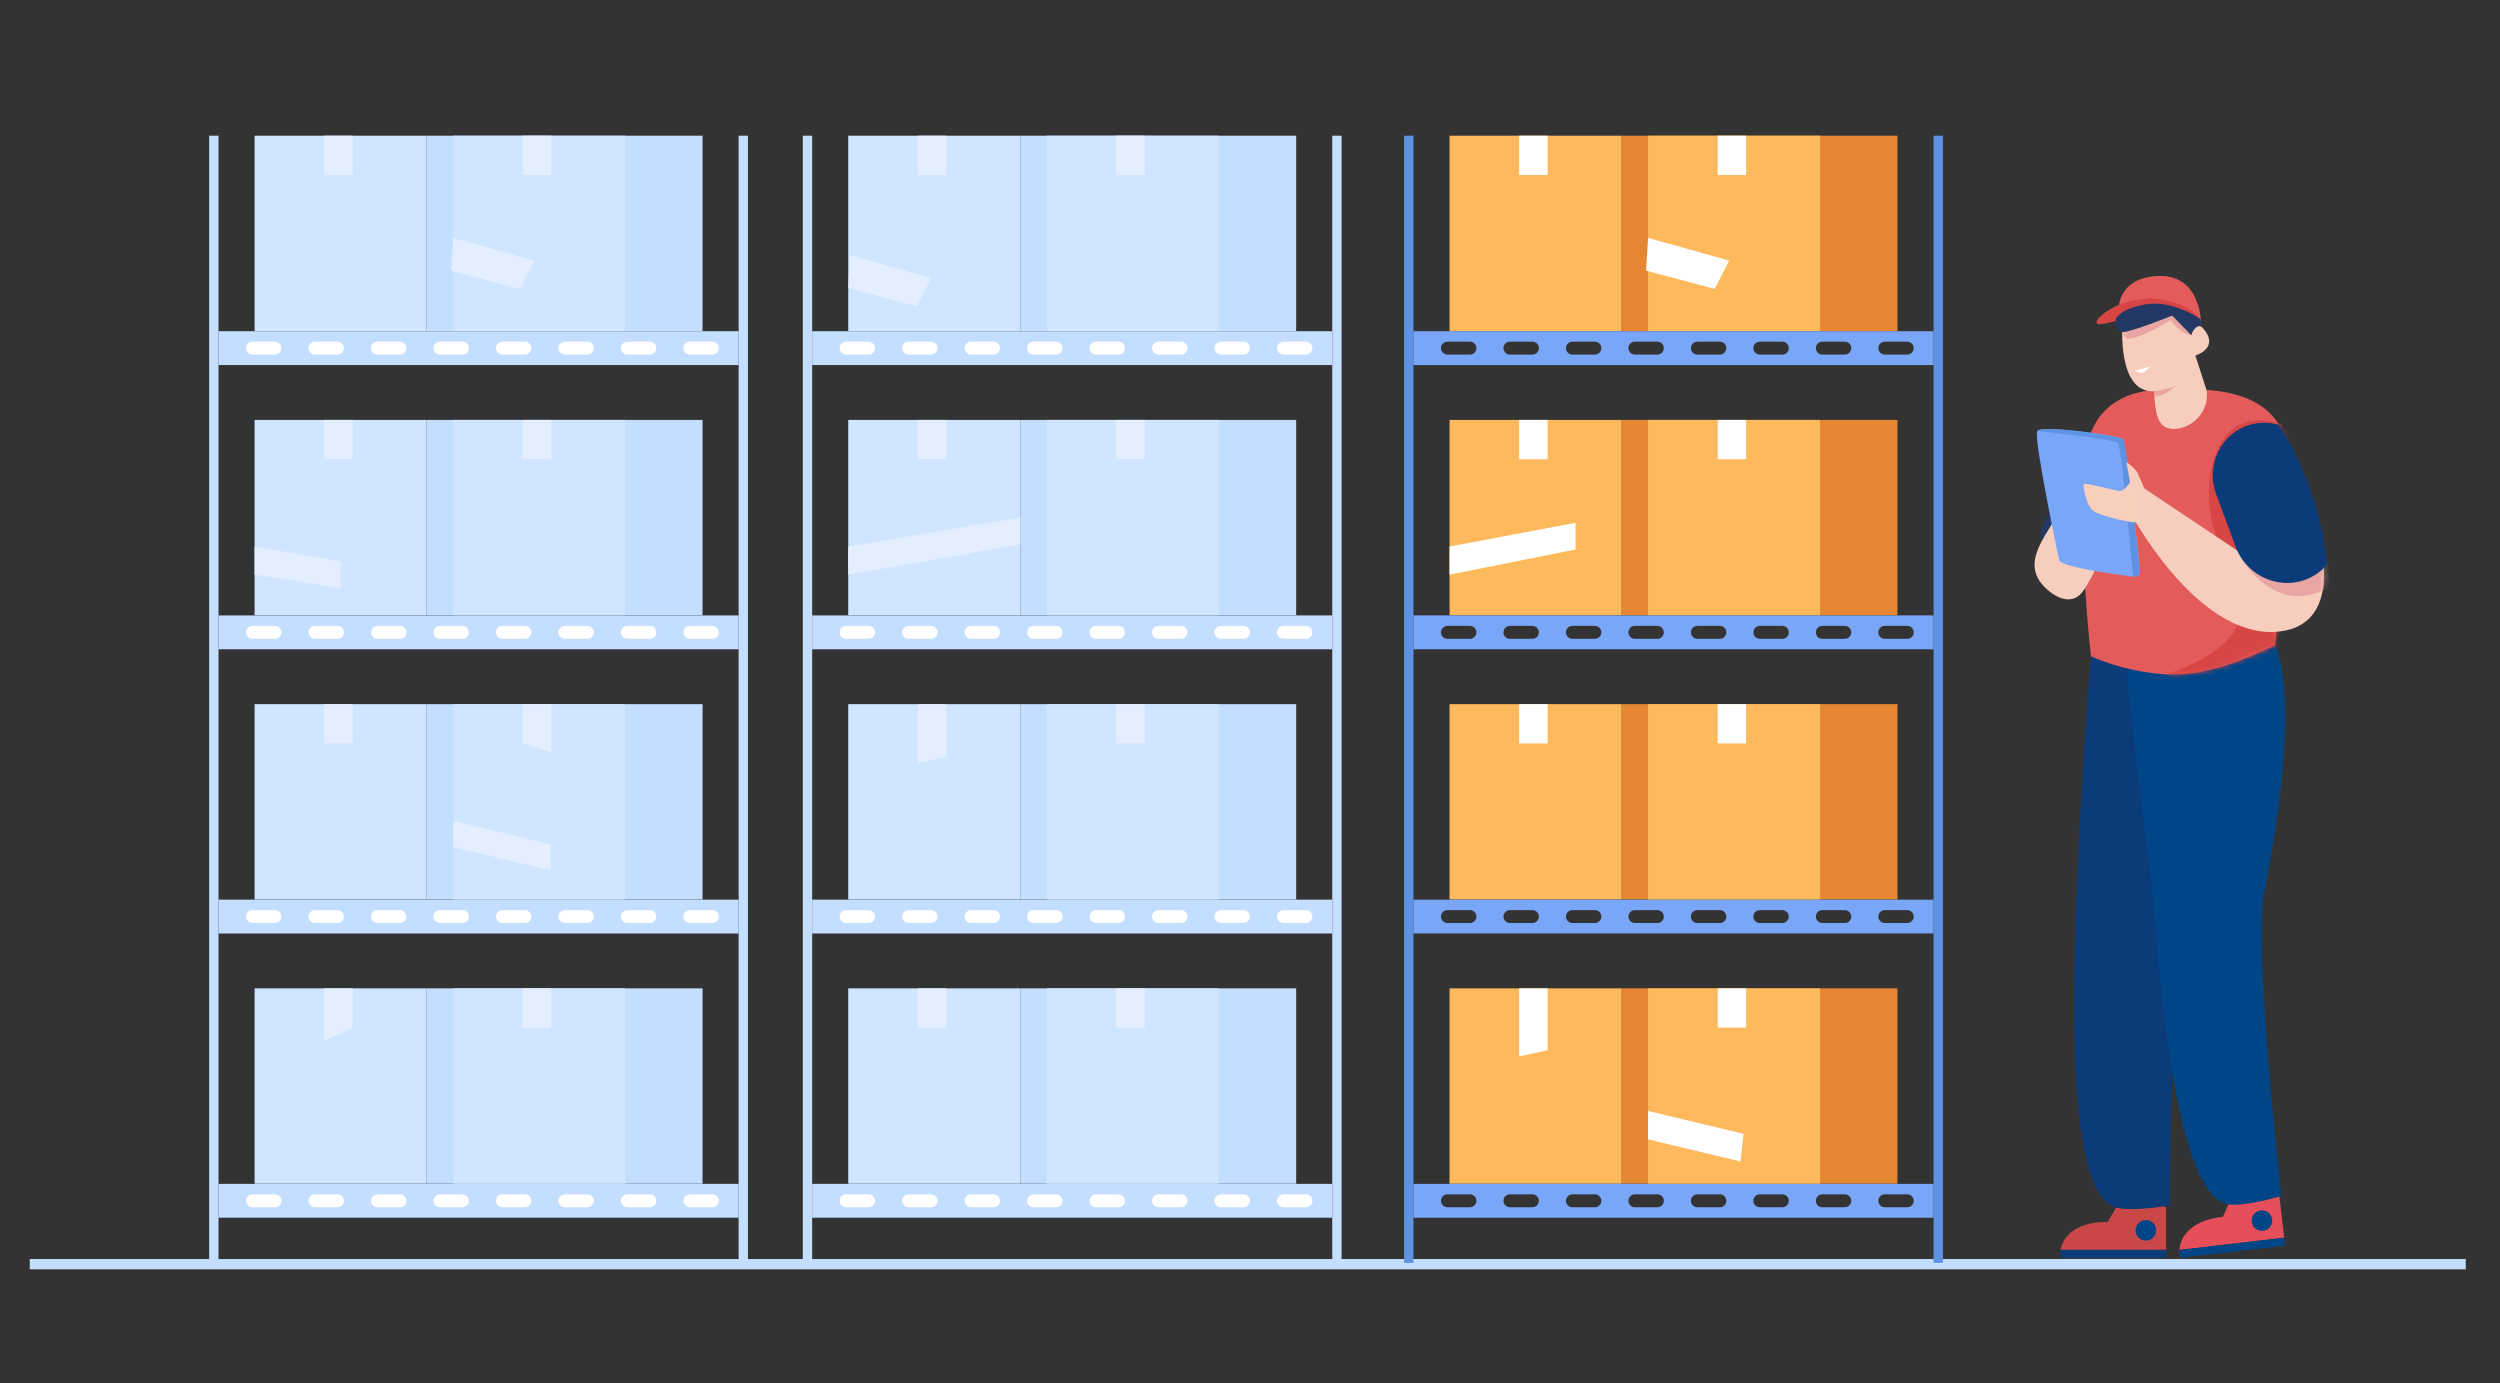 <svg width="479" height="265" viewBox="0 0 479 265" fill="none" xmlns="http://www.w3.org/2000/svg">
<rect x="0" y="0" width="479" height="265" fill="#333333" stroke="none"/>
<path d="M472.433 241.231H5.702V243.204H472.433V241.231Z" fill="#C4DEFF"/>
<path d="M270.824 26H269.032V241.973H270.824V26Z" fill="#5D93E2"/>
<path d="M372.263 26H370.472V241.973H372.263V26Z" fill="#5D93E2"/>
<path d="M363.561 26H310.699V63.43H363.561V26Z" fill="#E68632"/>
<path d="M310.698 26H277.734V63.43H310.698V26Z" fill="#FEB95C"/>
<path d="M296.526 26H291.068V33.533H296.526V26Z" fill="white"/>
<path d="M348.732 26H315.768V63.43H348.732V26Z" fill="#FEB95C"/>
<path d="M334.559 26H329.101V33.533H334.559V26Z" fill="white"/>
<path d="M270.824 63.459V69.945H370.472V63.459H270.824ZM282.876 66.702C282.876 67.385 282.322 67.939 281.639 67.939H277.329C276.646 67.939 276.092 67.385 276.092 66.702C276.092 66.019 276.646 65.465 277.329 65.465H281.639C282.322 65.465 282.876 66.019 282.876 66.702ZM294.846 66.702C294.846 67.385 294.293 67.939 293.61 67.939H289.3C288.617 67.939 288.063 67.385 288.063 66.702C288.063 66.019 288.617 65.465 289.3 65.465H293.61C294.293 65.465 294.846 66.019 294.846 66.702ZM306.817 66.702C306.817 67.385 306.263 67.939 305.58 67.939H301.271C300.587 67.939 300.033 67.385 300.033 66.702C300.033 66.019 300.587 65.465 301.271 65.465H305.58C306.263 65.465 306.817 66.019 306.817 66.702ZM318.788 66.702C318.788 67.385 318.234 67.939 317.551 67.939H313.241C312.558 67.939 312.004 67.385 312.004 66.702C312.004 66.019 312.558 65.465 313.241 65.465H317.551C318.234 65.465 318.788 66.019 318.788 66.702ZM330.759 66.702C330.759 67.385 330.205 67.939 329.522 67.939H325.212C324.529 67.939 323.975 67.385 323.975 66.702C323.975 66.019 324.529 65.465 325.212 65.465H329.522C330.205 65.465 330.759 66.019 330.759 66.702ZM342.73 66.702C342.73 67.385 342.176 67.939 341.492 67.939H337.183C336.5 67.939 335.946 67.385 335.946 66.702C335.946 66.019 336.5 65.465 337.183 65.465H341.492C342.176 65.465 342.73 66.019 342.73 66.702ZM354.7 66.702C354.7 67.385 354.146 67.939 353.463 67.939H349.153C348.47 67.939 347.917 67.385 347.917 66.702C347.917 66.019 348.47 65.465 349.153 65.465H353.463C354.146 65.465 354.7 66.019 354.7 66.702ZM366.671 66.702C366.671 67.385 366.117 67.939 365.434 67.939H361.125C360.442 67.939 359.888 67.385 359.888 66.702C359.888 66.019 360.442 65.465 361.125 65.465H365.434C366.117 65.465 366.671 66.019 366.671 66.702Z" fill="#79A6F7"/>
<path d="M363.561 80.456H310.699V117.886H363.561V80.456Z" fill="#E68632"/>
<path d="M310.698 80.456H277.734V117.886H310.698V80.456Z" fill="#FEB95C"/>
<path d="M296.526 80.456H291.068V87.989H296.526V80.456Z" fill="white"/>
<path d="M348.732 80.456H315.768V117.886H348.732V80.456Z" fill="#FEB95C"/>
<path d="M334.559 80.456H329.101V87.989H334.559V80.456Z" fill="white"/>
<path d="M270.824 117.916V124.401H370.472V117.916H270.824ZM281.639 122.395H277.329C276.646 122.395 276.092 121.842 276.092 121.159C276.092 120.475 276.646 119.922 277.329 119.922H281.639C282.322 119.922 282.876 120.476 282.876 121.159C282.876 121.842 282.322 122.395 281.639 122.395ZM293.609 122.395H289.3C288.617 122.395 288.063 121.842 288.063 121.159C288.063 120.475 288.617 119.922 289.3 119.922H293.609C294.292 119.922 294.846 120.476 294.846 121.159C294.846 121.842 294.293 122.395 293.609 122.395ZM305.58 122.395H301.271C300.587 122.395 300.033 121.842 300.033 121.159C300.033 120.475 300.587 119.922 301.271 119.922H305.58C306.263 119.922 306.817 120.476 306.817 121.159C306.817 121.842 306.263 122.395 305.58 122.395ZM317.551 122.395H313.241C312.558 122.395 312.004 121.842 312.004 121.159C312.004 120.475 312.558 119.922 313.241 119.922H317.551C318.234 119.922 318.788 120.476 318.788 121.159C318.788 121.842 318.234 122.395 317.551 122.395ZM329.522 122.395H325.212C324.529 122.395 323.975 121.842 323.975 121.159C323.975 120.475 324.529 119.922 325.212 119.922H329.522C330.205 119.922 330.758 120.476 330.758 121.159C330.759 121.842 330.205 122.395 329.522 122.395ZM341.492 122.395H337.183C336.5 122.395 335.946 121.842 335.946 121.159C335.946 120.475 336.5 119.922 337.183 119.922H341.492C342.176 119.922 342.73 120.476 342.73 121.159C342.73 121.842 342.176 122.395 341.492 122.395ZM353.463 122.395H349.154C348.471 122.395 347.917 121.842 347.917 121.159C347.917 120.475 348.471 119.922 349.154 119.922H353.463C354.146 119.922 354.7 120.476 354.7 121.159C354.7 121.842 354.146 122.395 353.463 122.395ZM365.434 122.395H361.125C360.442 122.395 359.888 121.842 359.888 121.159C359.888 120.475 360.442 119.922 361.125 119.922H365.434C366.117 119.922 366.671 120.476 366.671 121.159C366.671 121.842 366.117 122.395 365.434 122.395Z" fill="#79A6F7"/>
<path d="M363.561 134.913H310.699V172.343H363.561V134.913Z" fill="#E68632"/>
<path d="M310.698 134.913H277.734V172.343H310.698V134.913Z" fill="#FEB95C"/>
<path d="M296.526 134.913H291.068V142.445H296.526V134.913Z" fill="white"/>
<path d="M348.732 134.913H315.768V172.343H348.732V134.913Z" fill="#FEB95C"/>
<path d="M334.559 134.913H329.101V142.446H334.559V134.913Z" fill="white"/>
<path d="M270.824 172.372V178.858H370.472V172.372H270.824ZM281.639 176.852H277.329C276.646 176.852 276.092 176.298 276.092 175.615C276.092 174.932 276.646 174.378 277.329 174.378H281.639C282.322 174.378 282.876 174.932 282.876 175.615C282.876 176.298 282.322 176.852 281.639 176.852ZM293.609 176.852H289.3C288.617 176.852 288.063 176.298 288.063 175.615C288.063 174.932 288.617 174.378 289.3 174.378H293.609C294.292 174.378 294.846 174.932 294.846 175.615C294.846 176.298 294.293 176.852 293.609 176.852ZM305.58 176.852H301.271C300.587 176.852 300.033 176.298 300.033 175.615C300.033 174.932 300.587 174.378 301.271 174.378H305.58C306.263 174.378 306.817 174.932 306.817 175.615C306.817 176.298 306.263 176.852 305.58 176.852ZM317.551 176.852H313.241C312.558 176.852 312.004 176.298 312.004 175.615C312.004 174.932 312.558 174.378 313.241 174.378H317.551C318.234 174.378 318.788 174.932 318.788 175.615C318.788 176.298 318.234 176.852 317.551 176.852ZM329.522 176.852H325.212C324.529 176.852 323.975 176.298 323.975 175.615C323.975 174.932 324.529 174.378 325.212 174.378H329.522C330.205 174.378 330.758 174.932 330.758 175.615C330.759 176.298 330.205 176.852 329.522 176.852ZM341.492 176.852H337.183C336.5 176.852 335.946 176.298 335.946 175.615C335.946 174.932 336.5 174.378 337.183 174.378H341.492C342.176 174.378 342.73 174.932 342.73 175.615C342.73 176.298 342.176 176.852 341.492 176.852ZM353.463 176.852H349.154C348.471 176.852 347.917 176.298 347.917 175.615C347.917 174.932 348.471 174.378 349.154 174.378H353.463C354.146 174.378 354.7 174.932 354.7 175.615C354.7 176.298 354.146 176.852 353.463 176.852ZM365.434 176.852H361.125C360.442 176.852 359.888 176.298 359.888 175.615C359.888 174.932 360.442 174.378 361.125 174.378H365.434C366.117 174.378 366.671 174.932 366.671 175.615C366.671 176.298 366.117 176.852 365.434 176.852Z" fill="#79A6F7"/>
<path d="M363.561 189.369H310.699V226.799H363.561V189.369Z" fill="#E68632"/>
<path d="M310.698 189.369H277.734V226.799H310.698V189.369Z" fill="#FEB95C"/>
<path d="M296.525 201.226L291.068 202.408V189.369H296.525V201.226Z" fill="white"/>
<path d="M348.732 189.369H315.768V226.799H348.732V189.369Z" fill="#FEB95C"/>
<path d="M334.559 189.369H329.101V196.902H334.559V189.369Z" fill="white"/>
<path d="M270.824 226.829V233.314H370.472V226.829H270.824ZM281.639 231.308H277.329C276.646 231.308 276.092 230.754 276.092 230.071C276.092 229.388 276.646 228.834 277.329 228.834H281.639C282.322 228.834 282.876 229.388 282.876 230.071C282.876 230.754 282.322 231.308 281.639 231.308ZM293.609 231.308H289.3C288.617 231.308 288.063 230.754 288.063 230.071C288.063 229.388 288.617 228.834 289.3 228.834H293.609C294.292 228.834 294.846 229.388 294.846 230.071C294.846 230.754 294.293 231.308 293.609 231.308ZM305.58 231.308H301.271C300.587 231.308 300.033 230.754 300.033 230.071C300.033 229.388 300.587 228.834 301.271 228.834H305.58C306.263 228.834 306.817 229.388 306.817 230.071C306.817 230.754 306.263 231.308 305.58 231.308ZM317.551 231.308H313.241C312.558 231.308 312.004 230.754 312.004 230.071C312.004 229.388 312.558 228.834 313.241 228.834H317.551C318.234 228.834 318.788 229.388 318.788 230.071C318.788 230.754 318.234 231.308 317.551 231.308ZM329.522 231.308H325.212C324.529 231.308 323.975 230.754 323.975 230.071C323.975 229.388 324.529 228.834 325.212 228.834H329.522C330.205 228.834 330.758 229.388 330.758 230.071C330.758 230.754 330.205 231.308 329.522 231.308ZM341.492 231.308H337.183C336.5 231.308 335.946 230.754 335.946 230.071C335.946 229.388 336.5 228.834 337.183 228.834H341.492C342.176 228.834 342.73 229.388 342.73 230.071C342.73 230.754 342.176 231.308 341.492 231.308ZM353.463 231.308H349.154C348.471 231.308 347.917 230.754 347.917 230.071C347.917 229.388 348.471 228.834 349.154 228.834H353.463C354.146 228.834 354.7 229.388 354.7 230.071C354.7 230.754 354.146 231.308 353.463 231.308ZM365.434 231.308H361.125C360.442 231.308 359.888 230.754 359.888 230.071C359.888 229.388 360.442 228.834 361.125 228.834H365.434C366.117 228.834 366.671 229.388 366.671 230.071C366.671 230.754 366.117 231.308 365.434 231.308Z" fill="#79A6F7"/>
<path d="M315.768 45.586L331.316 49.927L328.543 55.353L315.396 51.856L315.768 45.586Z" fill="white"/>
<path d="M301.876 100.162L277.734 104.724V110.105L301.876 105.278V100.162Z" fill="white"/>
<path d="M315.768 212.867L334.062 217.236L333.481 222.541L315.768 218.298V212.867Z" fill="white"/>
<path d="M402.203 80.02C401.195 83.059 400.406 84.848 397.383 90.414C393.18 98.151 390.283 100.547 391.219 103.538C392.558 107.824 403.203 113.822 407.212 108.539C408.576 106.74 419.924 86.701 418.915 84.446C417.907 82.19 402.203 80.02 402.203 80.02Z" fill="#233865"/>
<path d="M405.492 231.329C406.559 230.914 408.388 230.361 410.696 230.44C412.547 230.504 414.032 230.949 415.005 231.329C415.005 234.042 415.005 236.756 415.005 239.47H394.822C394.822 239.47 395.246 234.127 403.811 234.127L405.492 231.329Z" fill="#C94747"/>
<path d="M411.148 237.702C412.237 237.702 413.12 236.819 413.12 235.73C413.12 234.641 412.237 233.758 411.148 233.758C410.06 233.758 409.177 234.641 409.177 235.73C409.177 236.819 410.06 237.702 411.148 237.702Z" fill="#004586"/>
<path d="M415.005 239.47H394.822V240.984H415.005V239.47Z" fill="#0B3B79"/>
<path d="M400.784 123.884C399.043 144.655 398.211 161.869 397.774 174.121C397.063 194.041 396.388 229.097 405.521 231.385C408.818 232.211 415.707 230.937 415.707 230.937C415.707 230.937 415.825 183.265 419.304 172.435C433.406 128.531 425.198 122.808 425.198 122.808L400.784 123.884Z" fill="#0B3B79"/>
<path d="M427.258 230.153C428.27 229.617 430.022 228.855 432.324 228.665C434.169 228.513 435.696 228.783 436.707 229.046C437.022 231.742 437.338 234.437 437.654 237.133L417.607 239.48C417.607 239.48 417.407 234.125 425.914 233.128L427.258 230.153Z" fill="#E64F5A"/>
<path d="M435.346 233.637C435.473 234.718 434.699 235.698 433.618 235.824C432.536 235.951 431.557 235.177 431.43 234.096C431.303 233.014 432.077 232.035 433.159 231.908C434.24 231.781 435.22 232.556 435.346 233.637Z" fill="#004586"/>
<path d="M437.638 237.144L417.592 239.492L417.768 240.995L437.814 238.648L437.638 237.144Z" fill="#004586"/>
<path d="M407.05 123.656C408.901 145.938 411.713 162.571 412.704 174.79C414.315 194.659 417.723 229.555 427.06 230.765C430.43 231.202 437.124 229.134 437.124 229.134C437.124 229.134 431.696 181.773 433.891 170.611C442.791 125.365 433.972 120.636 433.972 120.636L407.05 123.656Z" fill="#004586"/>
<path d="M419.175 74.714H414.776C414.776 74.714 401.124 73.489 399.616 87.131C397.914 102.526 400.629 125.731 400.629 125.731C403.589 127.095 408.965 128.848 414.969 129.21C423.417 129.721 432.578 125.165 435.875 123.656C437.931 105.908 439.794 86.876 436.61 81.373C432.087 73.556 419.175 74.714 419.175 74.714Z" fill="#E35C5B"/>
<mask id="mask0_80_9803" style="mask-type:luminance" maskUnits="userSpaceOnUse" x="399" y="74" width="40" height="56">
<path d="M419.175 74.714H414.776C414.776 74.714 401.124 73.489 399.616 87.131C397.914 102.526 400.629 125.731 400.629 125.731C403.589 127.095 408.965 128.848 414.969 129.21C423.417 129.721 432.578 125.165 435.875 123.656C437.931 105.908 439.794 86.876 436.61 81.373C432.087 73.556 419.175 74.714 419.175 74.714Z" fill="white"/>
</mask>
<g mask="url(#mask0_80_9803)">
<path d="M414.969 129.21C414.969 129.21 429.108 125.094 429.108 117.385C429.108 109.675 420.664 101.126 423.964 88.724C427.264 76.32 438.274 81.684 438.274 81.684C438.274 81.684 446.204 111.518 443.355 119.899C440.506 128.279 429.779 130.291 429.779 130.291C429.779 130.291 420.7 131.982 414.969 129.21Z" fill="#D84545"/>
</g>
<path d="M406.685 61.781C406.685 61.781 405.464 75.398 412.797 74.97C412.797 74.97 412.624 80.378 414.571 81.649C417.331 83.451 422.859 80.616 422.841 75.751C422.838 75.078 422.911 75.168 422.701 74.528L420.637 68.127C420.637 68.127 424.828 66.875 422.659 63.62C420.49 60.364 419.816 64.217 419.816 64.217L417.629 59.11L406.685 61.781Z" fill="#F7CEBD"/>
<mask id="mask1_80_9803" style="mask-type:luminance" maskUnits="userSpaceOnUse" x="406" y="59" width="18" height="24">
<path d="M406.685 61.781C406.685 61.781 405.464 75.398 412.797 74.97C412.797 74.97 412.624 80.378 414.571 81.649C417.331 83.451 422.859 80.616 422.841 75.751C422.838 75.078 422.911 75.168 422.701 74.528L420.637 68.127C420.637 68.127 424.828 66.875 422.659 63.62C420.49 60.364 419.816 64.217 419.816 64.217L417.629 59.11L406.685 61.781Z" fill="white"/>
</mask>
<g mask="url(#mask1_80_9803)">
<path d="M406.61 63.638C406.61 63.638 406.761 65.378 408.81 64.766C412.229 63.745 415.808 61.364 415.808 61.364C415.808 61.364 418.412 64.386 419.815 64.218C419.815 64.218 417.03 59.619 416.346 59.522C415.662 59.424 406.61 63.638 406.61 63.638Z" fill="#E9A5A4"/>
</g>
<mask id="mask2_80_9803" style="mask-type:luminance" maskUnits="userSpaceOnUse" x="406" y="59" width="18" height="24">
<path d="M406.685 61.781C406.685 61.781 405.464 75.398 412.797 74.97C412.797 74.97 412.624 80.378 414.571 81.649C417.331 83.451 422.859 80.616 422.841 75.751C422.838 75.078 422.911 75.168 422.701 74.528L420.637 68.127C420.637 68.127 424.828 66.875 422.659 63.62C420.49 60.364 419.816 64.217 419.816 64.217L417.629 59.11L406.685 61.781Z" fill="white"/>
</mask>
<g mask="url(#mask2_80_9803)">
<path d="M409.127 71.013L411.938 70.215C411.938 70.215 410.985 71.453 410.365 71.438C409.746 71.423 409.127 71.013 409.127 71.013Z" fill="white"/>
</g>
<path d="M416.664 53.317C415.723 52.981 414.608 52.817 413.283 52.888C413.196 52.893 413.112 52.897 413.029 52.908C405.298 53.465 405.914 59.875 405.914 59.875C414.482 55.356 421.726 62.332 421.726 62.332C421.726 62.332 421.938 55.19 416.664 53.317Z" fill="#E35C5B"/>
<path d="M413.738 57.276C411.384 56.86 407.949 57.647 406.002 58.401C403.688 59.297 400.867 61.552 401.915 62.04C403.561 62.808 414.06 57.262 421.726 62.331C421.726 62.331 422.007 58.735 413.738 57.276Z" fill="#D84545"/>
<path d="M412.797 74.97C412.797 74.97 415.201 74.668 416.792 73.949C416.792 73.949 414.76 76.021 412.804 75.971L412.797 74.97Z" fill="#E9A5A4"/>
<path d="M405.409 61.04C405.409 61.04 405.017 63.57 406.61 63.638C408.202 63.705 416.205 60.464 416.205 60.464L419.815 64.217C419.815 64.217 420.514 62.17 421.705 62.542C421.705 62.542 421.698 61.427 421.68 61.236C421.663 61.045 416.296 57.486 411.242 58.295C406.188 59.104 405.409 61.04 405.409 61.04Z" fill="#233865"/>
<path d="M390.043 106.534C390.683 104.007 392.556 101.517 393.8 99.266C395.696 95.836 397.704 92.337 400.572 89.614C400.989 89.218 401.481 88.713 402.074 88.602C405.204 88.017 406.962 92.751 407.049 93.573C407.129 94.335 406.586 95.417 406.366 96.122C405.807 97.917 405.191 99.695 404.545 101.46C403.093 105.434 401.669 109.341 399.357 112.91C398.886 113.635 398.28 114.32 397.47 114.626C395.28 115.455 392.79 113.671 391.407 112.124C389.772 110.296 389.569 108.405 390.043 106.534Z" fill="#F7CEBD"/>
<path d="M431.077 107.103L410.834 93.573L407.877 97.714C407.877 97.714 420.527 121.931 435.915 121.065C447.987 120.385 444.904 106.586 444.904 106.586L444.9 106.589C440.886 109.727 435.312 109.934 431.077 107.103Z" fill="#F7CEBD"/>
<mask id="mask3_80_9803" style="mask-type:luminance" maskUnits="userSpaceOnUse" x="407" y="93" width="39" height="29">
<path d="M431.077 107.103L410.834 93.573L407.877 97.714C407.877 97.714 420.527 121.931 435.915 121.065C447.987 120.385 444.904 106.586 444.904 106.586L444.9 106.589C440.886 109.727 435.312 109.934 431.077 107.103Z" fill="white"/>
</mask>
<g mask="url(#mask3_80_9803)">
<path d="M429.436 106.912C429.436 106.912 435.883 118.686 446.518 112.345C446.518 112.345 446.373 106.467 445.256 104.749C444.14 103.032 429.436 106.912 429.436 106.912Z" fill="#E9A5A4"/>
</g>
<path d="M436.61 81.373C436.61 81.373 444.537 92.899 445.817 108.116C445.817 108.116 444.969 109.475 442.857 110.565C437.325 113.42 430.535 110.636 428.371 104.799L424.613 94.662C422.812 89.804 424.865 84.263 429.518 81.985C431.436 81.047 433.789 80.643 436.61 81.373Z" fill="#0B3B79"/>
<path d="M410.024 109.9C410.026 109.902 410.026 109.902 410.024 109.904C409.958 110.169 409.264 110.557 408.863 110.509C405.526 110.089 395.77 108.78 394.557 107.439C394.557 107.439 389.565 83.935 390.345 82.6C390.357 82.585 390.369 82.569 390.379 82.557C390.459 82.463 390.62 82.391 390.85 82.335C391.158 82.261 391.586 82.219 392.103 82.203C392.523 82.189 393.005 82.193 393.528 82.213C393.542 82.215 393.558 82.215 393.574 82.215C398.372 82.389 406.781 83.75 406.843 84.159C406.889 84.475 408.1 93.036 409.017 100.34C409.019 100.358 409.021 100.373 409.023 100.389C409.528 104.436 409.944 108.089 410.018 109.729C410.02 109.789 410.024 109.846 410.024 109.9Z" fill="#79A6F7"/>
<path d="M410.03 109.854C410.032 109.868 410.03 109.883 410.024 109.899C410.026 109.901 410.026 109.901 410.024 109.903C409.958 110.169 409.264 110.557 408.863 110.509C408.433 110.455 406.663 85.686 405.738 84.876C404.812 84.067 390.345 82.6 390.345 82.6C390.357 82.585 390.369 82.569 390.379 82.556C390.46 82.433 390.442 82.391 390.85 82.335C391.088 82.301 391.472 82.265 392.103 82.203C392.127 82.199 392.151 82.197 392.175 82.195C392.445 82.169 392.914 82.177 393.528 82.213C393.542 82.215 393.558 82.215 393.574 82.215C397.351 82.445 406.325 83.686 406.842 84.159C407.196 84.483 408.223 93.16 409.016 100.339C409.018 100.357 409.021 100.373 409.023 100.389C409.532 105 409.944 108.984 410.018 109.729C410.026 109.802 410.03 109.844 410.03 109.854Z" fill="#5D93E2"/>
<path d="M410.834 93.573C410.834 93.573 409.727 90.962 409.477 90.461C409.226 89.96 407.437 88.35 407.437 88.636C407.437 88.922 408.161 92.218 408.103 92.395C408.045 92.572 407.043 94.003 406.292 94.075C405.54 94.146 399.167 92.253 399.187 92.842C399.207 93.431 399.672 97.116 401.318 98.047C402.964 98.977 408.952 100.351 409.214 100.058C409.477 99.764 410.834 93.573 410.834 93.573Z" fill="#F8CEBC"/>
<path d="M155.61 26H153.819V241.973H155.61V26Z" fill="#C4DEFF"/>
<path d="M257.05 26H255.258V241.973H257.05V26Z" fill="#C4DEFF"/>
<path d="M248.347 26H195.485V63.43H248.347V26Z" fill="#C4DEFF"/>
<path d="M195.485 26H162.521V63.43H195.485V26Z" fill="#D0E5FF"/>
<path d="M181.312 26H175.855V33.533H181.312V26Z" fill="#E3EFFF"/>
<path d="M233.519 26H200.555V63.43H233.519V26Z" fill="#D0E5FF"/>
<path d="M219.346 26H213.888V33.533H219.346V26Z" fill="#E3EFFF"/>
<path d="M255.258 63.459H155.61V69.945H255.258V63.459Z" fill="#C4DEFF"/>
<path d="M166.425 67.939H162.116C161.432 67.939 160.879 67.385 160.879 66.702C160.879 66.019 161.433 65.465 162.116 65.465H166.425C167.108 65.465 167.662 66.019 167.662 66.702C167.662 67.385 167.108 67.939 166.425 67.939Z" fill="white"/>
<path d="M178.396 67.939H174.086C173.403 67.939 172.85 67.385 172.85 66.702C172.85 66.019 173.403 65.465 174.086 65.465H178.396C179.079 65.465 179.633 66.019 179.633 66.702C179.633 67.385 179.079 67.939 178.396 67.939Z" fill="white"/>
<path d="M190.367 67.939H186.057C185.374 67.939 184.82 67.385 184.82 66.702C184.82 66.019 185.374 65.465 186.057 65.465H190.367C191.05 65.465 191.604 66.019 191.604 66.702C191.604 67.385 191.05 67.939 190.367 67.939Z" fill="white"/>
<path d="M202.337 67.939H198.028C197.345 67.939 196.791 67.385 196.791 66.702C196.791 66.019 197.345 65.465 198.028 65.465H202.337C203.021 65.465 203.574 66.019 203.574 66.702C203.574 67.385 203.021 67.939 202.337 67.939Z" fill="white"/>
<path d="M214.308 67.939H209.999C209.315 67.939 208.762 67.385 208.762 66.702C208.762 66.019 209.316 65.465 209.999 65.465H214.308C214.991 65.465 215.545 66.019 215.545 66.702C215.545 67.385 214.991 67.939 214.308 67.939Z" fill="white"/>
<path d="M226.279 67.939H221.969C221.286 67.939 220.733 67.385 220.733 66.702C220.733 66.019 221.286 65.465 221.969 65.465H226.279C226.962 65.465 227.516 66.019 227.516 66.702C227.516 67.385 226.962 67.939 226.279 67.939Z" fill="white"/>
<path d="M238.25 67.939H233.94C233.257 67.939 232.703 67.385 232.703 66.702C232.703 66.019 233.257 65.465 233.94 65.465H238.25C238.933 65.465 239.486 66.019 239.486 66.702C239.487 67.385 238.933 67.939 238.25 67.939Z" fill="white"/>
<path d="M250.22 67.939H245.911C245.228 67.939 244.674 67.385 244.674 66.702C244.674 66.019 245.228 65.465 245.911 65.465H250.22C250.904 65.465 251.457 66.019 251.457 66.702C251.457 67.385 250.904 67.939 250.22 67.939Z" fill="white"/>
<path d="M248.347 80.456H195.485V117.886H248.347V80.456Z" fill="#C4DEFF"/>
<path d="M195.485 80.456H162.521V117.886H195.485V80.456Z" fill="#D0E5FF"/>
<path d="M181.312 80.456H175.855V87.989H181.312V80.456Z" fill="#E3EFFF"/>
<path d="M233.519 80.456H200.555V117.886H233.519V80.456Z" fill="#D0E5FF"/>
<path d="M219.346 80.456H213.888V87.989H219.346V80.456Z" fill="#E3EFFF"/>
<path d="M255.258 117.916H155.61V124.401H255.258V117.916Z" fill="#C4DEFF"/>
<path d="M166.425 122.396H162.116C161.432 122.396 160.879 121.842 160.879 121.159C160.879 120.475 161.433 119.922 162.116 119.922H166.425C167.108 119.922 167.662 120.476 167.662 121.159C167.662 121.842 167.108 122.396 166.425 122.396Z" fill="white"/>
<path d="M178.396 122.396H174.086C173.403 122.396 172.85 121.842 172.85 121.159C172.85 120.475 173.403 119.922 174.086 119.922H178.396C179.079 119.922 179.633 120.476 179.633 121.159C179.633 121.842 179.079 122.396 178.396 122.396Z" fill="white"/>
<path d="M190.367 122.396H186.057C185.374 122.396 184.82 121.842 184.82 121.159C184.82 120.475 185.374 119.922 186.057 119.922H190.367C191.05 119.922 191.604 120.476 191.604 121.159C191.604 121.842 191.05 122.396 190.367 122.396Z" fill="white"/>
<path d="M202.337 122.396H198.028C197.345 122.396 196.791 121.842 196.791 121.159C196.791 120.475 197.345 119.922 198.028 119.922H202.337C203.021 119.922 203.574 120.476 203.574 121.159C203.574 121.842 203.021 122.396 202.337 122.396Z" fill="white"/>
<path d="M214.308 122.396H209.999C209.315 122.396 208.762 121.842 208.762 121.159C208.762 120.475 209.316 119.922 209.999 119.922H214.308C214.991 119.922 215.545 120.476 215.545 121.159C215.545 121.842 214.991 122.396 214.308 122.396Z" fill="white"/>
<path d="M226.279 122.396H221.969C221.286 122.396 220.733 121.842 220.733 121.159C220.733 120.475 221.286 119.922 221.969 119.922H226.279C226.962 119.922 227.516 120.476 227.516 121.159C227.516 121.842 226.962 122.396 226.279 122.396Z" fill="white"/>
<path d="M238.25 122.396H233.94C233.257 122.396 232.703 121.842 232.703 121.159C232.703 120.475 233.257 119.922 233.94 119.922H238.25C238.933 119.922 239.486 120.476 239.486 121.159C239.487 121.842 238.933 122.396 238.25 122.396Z" fill="white"/>
<path d="M250.22 122.396H245.911C245.228 122.396 244.674 121.842 244.674 121.159C244.674 120.475 245.228 119.922 245.911 119.922H250.22C250.904 119.922 251.457 120.476 251.457 121.159C251.457 121.842 250.904 122.396 250.22 122.396Z" fill="white"/>
<path d="M248.347 134.913H195.485V172.343H248.347V134.913Z" fill="#C4DEFF"/>
<path d="M195.485 134.913H162.521V172.343H195.485V134.913Z" fill="#D0E5FF"/>
<path d="M181.312 144.989L175.855 146.175V134.913H181.312V144.989Z" fill="#E3EFFF"/>
<path d="M233.519 134.913H200.555V172.343H233.519V134.913Z" fill="#D0E5FF"/>
<path d="M219.346 134.913H213.888V142.446H219.346V134.913Z" fill="#E3EFFF"/>
<path d="M255.258 172.372H155.61V178.858H255.258V172.372Z" fill="#C4DEFF"/>
<path d="M166.425 176.852H162.116C161.432 176.852 160.879 176.298 160.879 175.615C160.879 174.932 161.433 174.378 162.116 174.378H166.425C167.108 174.378 167.662 174.932 167.662 175.615C167.662 176.298 167.108 176.852 166.425 176.852Z" fill="white"/>
<path d="M178.396 176.852H174.086C173.403 176.852 172.85 176.298 172.85 175.615C172.85 174.932 173.403 174.378 174.086 174.378H178.396C179.079 174.378 179.633 174.932 179.633 175.615C179.633 176.298 179.079 176.852 178.396 176.852Z" fill="white"/>
<path d="M190.367 176.852H186.057C185.374 176.852 184.82 176.298 184.82 175.615C184.82 174.932 185.374 174.378 186.057 174.378H190.367C191.05 174.378 191.604 174.932 191.604 175.615C191.604 176.298 191.05 176.852 190.367 176.852Z" fill="white"/>
<path d="M202.337 176.852H198.028C197.345 176.852 196.791 176.298 196.791 175.615C196.791 174.932 197.345 174.378 198.028 174.378H202.337C203.021 174.378 203.574 174.932 203.574 175.615C203.574 176.298 203.021 176.852 202.337 176.852Z" fill="white"/>
<path d="M214.308 176.852H209.999C209.315 176.852 208.762 176.298 208.762 175.615C208.762 174.932 209.316 174.378 209.999 174.378H214.308C214.991 174.378 215.545 174.932 215.545 175.615C215.545 176.298 214.991 176.852 214.308 176.852Z" fill="white"/>
<path d="M226.279 176.852H221.969C221.286 176.852 220.733 176.298 220.733 175.615C220.733 174.932 221.286 174.378 221.969 174.378H226.279C226.962 174.378 227.516 174.932 227.516 175.615C227.516 176.298 226.962 176.852 226.279 176.852Z" fill="white"/>
<path d="M238.25 176.852H233.94C233.257 176.852 232.703 176.298 232.703 175.615C232.703 174.932 233.257 174.378 233.94 174.378H238.25C238.933 174.378 239.486 174.932 239.486 175.615C239.487 176.298 238.933 176.852 238.25 176.852Z" fill="white"/>
<path d="M250.22 176.852H245.911C245.228 176.852 244.674 176.298 244.674 175.615C244.674 174.932 245.228 174.378 245.911 174.378H250.22C250.904 174.378 251.457 174.932 251.457 175.615C251.457 176.298 250.904 176.852 250.22 176.852Z" fill="white"/>
<path d="M248.347 189.369H195.485V226.799H248.347V189.369Z" fill="#C4DEFF"/>
<path d="M195.485 189.369H162.521V226.799H195.485V189.369Z" fill="#D0E5FF"/>
<path d="M181.312 189.369H175.855V196.902H181.312V189.369Z" fill="#E3EFFF"/>
<path d="M233.519 189.369H200.555V226.799H233.519V189.369Z" fill="#D0E5FF"/>
<path d="M219.346 189.369H213.888V196.902H219.346V189.369Z" fill="#E3EFFF"/>
<path d="M255.258 226.829H155.61V233.314H255.258V226.829Z" fill="#C4DEFF"/>
<path d="M166.425 231.308H162.116C161.432 231.308 160.879 230.754 160.879 230.071C160.879 229.388 161.433 228.834 162.116 228.834H166.425C167.108 228.834 167.662 229.388 167.662 230.071C167.662 230.754 167.108 231.308 166.425 231.308Z" fill="white"/>
<path d="M178.396 231.308H174.086C173.403 231.308 172.85 230.754 172.85 230.071C172.85 229.388 173.403 228.834 174.086 228.834H178.396C179.079 228.834 179.633 229.388 179.633 230.071C179.633 230.754 179.079 231.308 178.396 231.308Z" fill="white"/>
<path d="M190.367 231.308H186.057C185.374 231.308 184.82 230.754 184.82 230.071C184.82 229.388 185.374 228.834 186.057 228.834H190.367C191.05 228.834 191.604 229.388 191.604 230.071C191.604 230.754 191.05 231.308 190.367 231.308Z" fill="white"/>
<path d="M202.337 231.308H198.028C197.345 231.308 196.791 230.754 196.791 230.071C196.791 229.388 197.345 228.834 198.028 228.834H202.337C203.021 228.834 203.574 229.388 203.574 230.071C203.574 230.754 203.021 231.308 202.337 231.308Z" fill="white"/>
<path d="M214.308 231.308H209.999C209.315 231.308 208.762 230.754 208.762 230.071C208.762 229.388 209.316 228.834 209.999 228.834H214.308C214.991 228.834 215.545 229.388 215.545 230.071C215.545 230.754 214.991 231.308 214.308 231.308Z" fill="white"/>
<path d="M226.279 231.308H221.969C221.286 231.308 220.733 230.754 220.733 230.071C220.733 229.388 221.286 228.834 221.969 228.834H226.279C226.962 228.834 227.516 229.388 227.516 230.071C227.516 230.754 226.962 231.308 226.279 231.308Z" fill="white"/>
<path d="M238.25 231.308H233.94C233.257 231.308 232.703 230.754 232.703 230.071C232.703 229.388 233.257 228.834 233.94 228.834H238.25C238.933 228.834 239.486 229.388 239.486 230.071C239.487 230.754 238.933 231.308 238.25 231.308Z" fill="white"/>
<path d="M250.22 231.308H245.911C245.228 231.308 244.674 230.754 244.674 230.071C244.674 229.388 245.228 228.834 245.911 228.834H250.22C250.904 228.834 251.457 229.388 251.457 230.071C251.457 230.754 250.904 231.308 250.22 231.308Z" fill="white"/>
<path d="M162.893 48.912L178.44 53.252L175.667 58.679L162.521 55.182L162.893 48.912Z" fill="#E3EFFF"/>
<path d="M195.485 99.171L162.521 104.724V110.106L195.485 104.288V99.171Z" fill="#E3EFFF"/>
<path d="M41.872 26H40.08V241.973H41.872V26Z" fill="#C4DEFF"/>
<path d="M143.311 26H141.52V241.973H143.311V26Z" fill="#C4DEFF"/>
<path d="M134.609 26H81.746V63.43H134.609V26Z" fill="#C4DEFF"/>
<path d="M81.746 26H48.782V63.43H81.746V26Z" fill="#D0E5FF"/>
<path d="M67.574 26H62.116V33.533H67.574V26Z" fill="#E3EFFF"/>
<path d="M119.78 26H86.816V63.43H119.78V26Z" fill="#D0E5FF"/>
<path d="M105.607 26H100.15V33.533H105.607V26Z" fill="#E3EFFF"/>
<path d="M141.52 63.459H41.871V69.945H141.52V63.459Z" fill="#C4DEFF"/>
<path d="M52.687 67.939H48.377C47.694 67.939 47.14 67.385 47.14 66.702C47.14 66.019 47.694 65.465 48.377 65.465H52.687C53.37 65.465 53.923 66.019 53.923 66.702C53.923 67.385 53.37 67.939 52.687 67.939Z" fill="white"/>
<path d="M64.657 67.939H60.348C59.665 67.939 59.111 67.385 59.111 66.702C59.111 66.019 59.665 65.465 60.348 65.465H64.657C65.341 65.465 65.894 66.019 65.894 66.702C65.894 67.385 65.34 67.939 64.657 67.939Z" fill="white"/>
<path d="M76.628 67.939H72.319C71.635 67.939 71.082 67.385 71.082 66.702C71.082 66.019 71.636 65.465 72.319 65.465H76.628C77.311 65.465 77.865 66.019 77.865 66.702C77.865 67.385 77.311 67.939 76.628 67.939Z" fill="white"/>
<path d="M88.599 67.939H84.289C83.606 67.939 83.052 67.385 83.052 66.702C83.052 66.019 83.606 65.465 84.289 65.465H88.599C89.282 65.465 89.836 66.019 89.836 66.702C89.836 67.385 89.282 67.939 88.599 67.939Z" fill="white"/>
<path d="M100.57 67.939H96.26C95.577 67.939 95.023 67.385 95.023 66.702C95.023 66.019 95.577 65.465 96.26 65.465H100.57C101.253 65.465 101.807 66.019 101.807 66.702C101.807 67.385 101.253 67.939 100.57 67.939Z" fill="white"/>
<path d="M112.541 67.939H108.231C107.548 67.939 106.994 67.385 106.994 66.702C106.994 66.019 107.548 65.465 108.231 65.465H112.541C113.224 65.465 113.777 66.019 113.777 66.702C113.777 67.385 113.223 67.939 112.541 67.939Z" fill="white"/>
<path d="M124.511 67.939H120.202C119.518 67.939 118.965 67.385 118.965 66.702C118.965 66.019 119.519 65.465 120.202 65.465H124.511C125.194 65.465 125.748 66.019 125.748 66.702C125.748 67.385 125.194 67.939 124.511 67.939Z" fill="white"/>
<path d="M136.482 67.939H132.172C131.489 67.939 130.936 67.385 130.936 66.702C130.936 66.019 131.489 65.465 132.172 65.465H136.482C137.165 65.465 137.719 66.019 137.719 66.702C137.719 67.385 137.165 67.939 136.482 67.939Z" fill="white"/>
<path d="M134.609 80.456H81.746V117.886H134.609V80.456Z" fill="#C4DEFF"/>
<path d="M81.746 80.456H48.782V117.886H81.746V80.456Z" fill="#D0E5FF"/>
<path d="M67.574 80.456H62.116V87.989H67.574V80.456Z" fill="#E3EFFF"/>
<path d="M119.78 80.456H86.816V117.886H119.78V80.456Z" fill="#D0E5FF"/>
<path d="M105.607 80.456H100.15V87.989H105.607V80.456Z" fill="#E3EFFF"/>
<path d="M141.52 117.916H41.871V124.401H141.52V117.916Z" fill="#C4DEFF"/>
<path d="M52.687 122.396H48.377C47.694 122.396 47.14 121.842 47.14 121.159C47.14 120.475 47.694 119.922 48.377 119.922H52.687C53.37 119.922 53.923 120.476 53.923 121.159C53.923 121.842 53.37 122.396 52.687 122.396Z" fill="white"/>
<path d="M64.657 122.396H60.348C59.665 122.396 59.111 121.842 59.111 121.159C59.111 120.475 59.665 119.922 60.348 119.922H64.657C65.341 119.922 65.894 120.476 65.894 121.159C65.894 121.842 65.34 122.396 64.657 122.396Z" fill="white"/>
<path d="M76.628 122.396H72.319C71.635 122.396 71.082 121.842 71.082 121.159C71.082 120.475 71.636 119.922 72.319 119.922H76.628C77.311 119.922 77.865 120.476 77.865 121.159C77.865 121.842 77.311 122.396 76.628 122.396Z" fill="white"/>
<path d="M88.599 122.396H84.289C83.606 122.396 83.052 121.842 83.052 121.159C83.052 120.475 83.606 119.922 84.289 119.922H88.599C89.282 119.922 89.836 120.476 89.836 121.159C89.836 121.842 89.282 122.396 88.599 122.396Z" fill="white"/>
<path d="M100.57 122.396H96.26C95.577 122.396 95.023 121.842 95.023 121.159C95.023 120.475 95.577 119.922 96.26 119.922H100.57C101.253 119.922 101.807 120.476 101.807 121.159C101.807 121.842 101.253 122.396 100.57 122.396Z" fill="white"/>
<path d="M112.541 122.396H108.231C107.548 122.396 106.994 121.842 106.994 121.159C106.994 120.475 107.548 119.922 108.231 119.922H112.541C113.224 119.922 113.777 120.476 113.777 121.159C113.777 121.842 113.223 122.396 112.541 122.396Z" fill="white"/>
<path d="M124.511 122.396H120.202C119.518 122.396 118.965 121.842 118.965 121.159C118.965 120.475 119.519 119.922 120.202 119.922H124.511C125.194 119.922 125.748 120.476 125.748 121.159C125.748 121.842 125.194 122.396 124.511 122.396Z" fill="white"/>
<path d="M136.482 122.396H132.172C131.489 122.396 130.936 121.842 130.936 121.159C130.936 120.475 131.489 119.922 132.172 119.922H136.482C137.165 119.922 137.719 120.476 137.719 121.159C137.719 121.842 137.165 122.396 136.482 122.396Z" fill="white"/>
<path d="M134.609 134.913H81.746V172.343H134.609V134.913Z" fill="#C4DEFF"/>
<path d="M81.746 134.913H48.782V172.343H81.746V134.913Z" fill="#D0E5FF"/>
<path d="M67.574 134.913H62.116V142.446H67.574V134.913Z" fill="#E3EFFF"/>
<path d="M119.78 134.913H86.816V172.343H119.78V134.913Z" fill="#D0E5FF"/>
<path d="M105.607 144.092L100.15 142.446V134.913H105.607V144.092Z" fill="#E3EFFF"/>
<path d="M141.52 172.372H41.871V178.858H141.52V172.372Z" fill="#C4DEFF"/>
<path d="M52.687 176.852H48.377C47.694 176.852 47.14 176.298 47.14 175.615C47.14 174.932 47.694 174.378 48.377 174.378H52.687C53.37 174.378 53.923 174.932 53.923 175.615C53.923 176.298 53.37 176.852 52.687 176.852Z" fill="white"/>
<path d="M64.657 176.852H60.348C59.665 176.852 59.111 176.298 59.111 175.615C59.111 174.932 59.665 174.378 60.348 174.378H64.657C65.341 174.378 65.894 174.932 65.894 175.615C65.894 176.298 65.34 176.852 64.657 176.852Z" fill="white"/>
<path d="M76.628 176.852H72.319C71.635 176.852 71.082 176.298 71.082 175.615C71.082 174.932 71.636 174.378 72.319 174.378H76.628C77.311 174.378 77.865 174.932 77.865 175.615C77.865 176.298 77.311 176.852 76.628 176.852Z" fill="white"/>
<path d="M88.599 176.852H84.289C83.606 176.852 83.052 176.298 83.052 175.615C83.052 174.932 83.606 174.378 84.289 174.378H88.599C89.282 174.378 89.836 174.932 89.836 175.615C89.836 176.298 89.282 176.852 88.599 176.852Z" fill="white"/>
<path d="M100.57 176.852H96.26C95.577 176.852 95.023 176.298 95.023 175.615C95.023 174.932 95.577 174.378 96.26 174.378H100.57C101.253 174.378 101.807 174.932 101.807 175.615C101.807 176.298 101.253 176.852 100.57 176.852Z" fill="white"/>
<path d="M112.541 176.852H108.231C107.548 176.852 106.994 176.298 106.994 175.615C106.994 174.932 107.548 174.378 108.231 174.378H112.541C113.224 174.378 113.777 174.932 113.777 175.615C113.777 176.298 113.223 176.852 112.541 176.852Z" fill="white"/>
<path d="M124.511 176.852H120.202C119.518 176.852 118.965 176.298 118.965 175.615C118.965 174.932 119.519 174.378 120.202 174.378H124.511C125.194 174.378 125.748 174.932 125.748 175.615C125.748 176.298 125.194 176.852 124.511 176.852Z" fill="white"/>
<path d="M136.482 176.852H132.172C131.489 176.852 130.936 176.298 130.936 175.615C130.936 174.932 131.489 174.378 132.172 174.378H136.482C137.165 174.378 137.719 174.932 137.719 175.615C137.719 176.298 137.165 176.852 136.482 176.852Z" fill="white"/>
<path d="M134.609 189.369H81.746V226.799H134.609V189.369Z" fill="#C4DEFF"/>
<path d="M81.746 189.369H48.782V226.799H81.746V189.369Z" fill="#D0E5FF"/>
<path d="M67.574 196.902L62.116 199.451V189.369H67.574V196.902Z" fill="#E3EFFF"/>
<path d="M119.78 189.369H86.816V226.799H119.78V189.369Z" fill="#D0E5FF"/>
<path d="M105.607 189.369H100.15V196.902H105.607V189.369Z" fill="#E3EFFF"/>
<path d="M141.52 226.829H41.871V233.314H141.52V226.829Z" fill="#C4DEFF"/>
<path d="M52.687 231.308H48.377C47.694 231.308 47.14 230.754 47.14 230.071C47.14 229.388 47.694 228.834 48.377 228.834H52.687C53.37 228.834 53.923 229.388 53.923 230.071C53.923 230.754 53.37 231.308 52.687 231.308Z" fill="white"/>
<path d="M64.657 231.308H60.348C59.665 231.308 59.111 230.754 59.111 230.071C59.111 229.388 59.665 228.834 60.348 228.834H64.657C65.341 228.834 65.894 229.388 65.894 230.071C65.894 230.754 65.34 231.308 64.657 231.308Z" fill="white"/>
<path d="M76.628 231.308H72.319C71.635 231.308 71.082 230.754 71.082 230.071C71.082 229.388 71.636 228.834 72.319 228.834H76.628C77.311 228.834 77.865 229.388 77.865 230.071C77.865 230.754 77.311 231.308 76.628 231.308Z" fill="white"/>
<path d="M88.599 231.308H84.289C83.606 231.308 83.052 230.754 83.052 230.071C83.052 229.388 83.606 228.834 84.289 228.834H88.599C89.282 228.834 89.836 229.388 89.836 230.071C89.836 230.754 89.282 231.308 88.599 231.308Z" fill="white"/>
<path d="M100.57 231.308H96.26C95.577 231.308 95.023 230.754 95.023 230.071C95.023 229.388 95.577 228.834 96.26 228.834H100.57C101.253 228.834 101.807 229.388 101.807 230.071C101.807 230.754 101.253 231.308 100.57 231.308Z" fill="white"/>
<path d="M112.541 231.308H108.231C107.548 231.308 106.994 230.754 106.994 230.071C106.994 229.388 107.548 228.834 108.231 228.834H112.541C113.224 228.834 113.777 229.388 113.777 230.071C113.777 230.754 113.223 231.308 112.541 231.308Z" fill="white"/>
<path d="M124.511 231.308H120.202C119.518 231.308 118.965 230.754 118.965 230.071C118.965 229.388 119.519 228.834 120.202 228.834H124.511C125.194 228.834 125.748 229.388 125.748 230.071C125.748 230.754 125.194 231.308 124.511 231.308Z" fill="white"/>
<path d="M136.482 231.308H132.172C131.489 231.308 130.936 230.754 130.936 230.071C130.936 229.388 131.489 228.834 132.172 228.834H136.482C137.165 228.834 137.719 229.388 137.719 230.071C137.719 230.754 137.165 231.308 136.482 231.308Z" fill="white"/>
<path d="M86.816 45.586L102.364 49.927L99.591 55.353L86.444 51.856L86.816 45.586Z" fill="#E3EFFF"/>
<path d="M65.264 107.547L48.782 104.724V110.106L65.264 112.664V107.547Z" fill="#E3EFFF"/>
<path d="M86.816 157.313L105.506 161.77V166.782L86.816 162.305V157.313Z" fill="#E3EFFF"/>
</svg>
